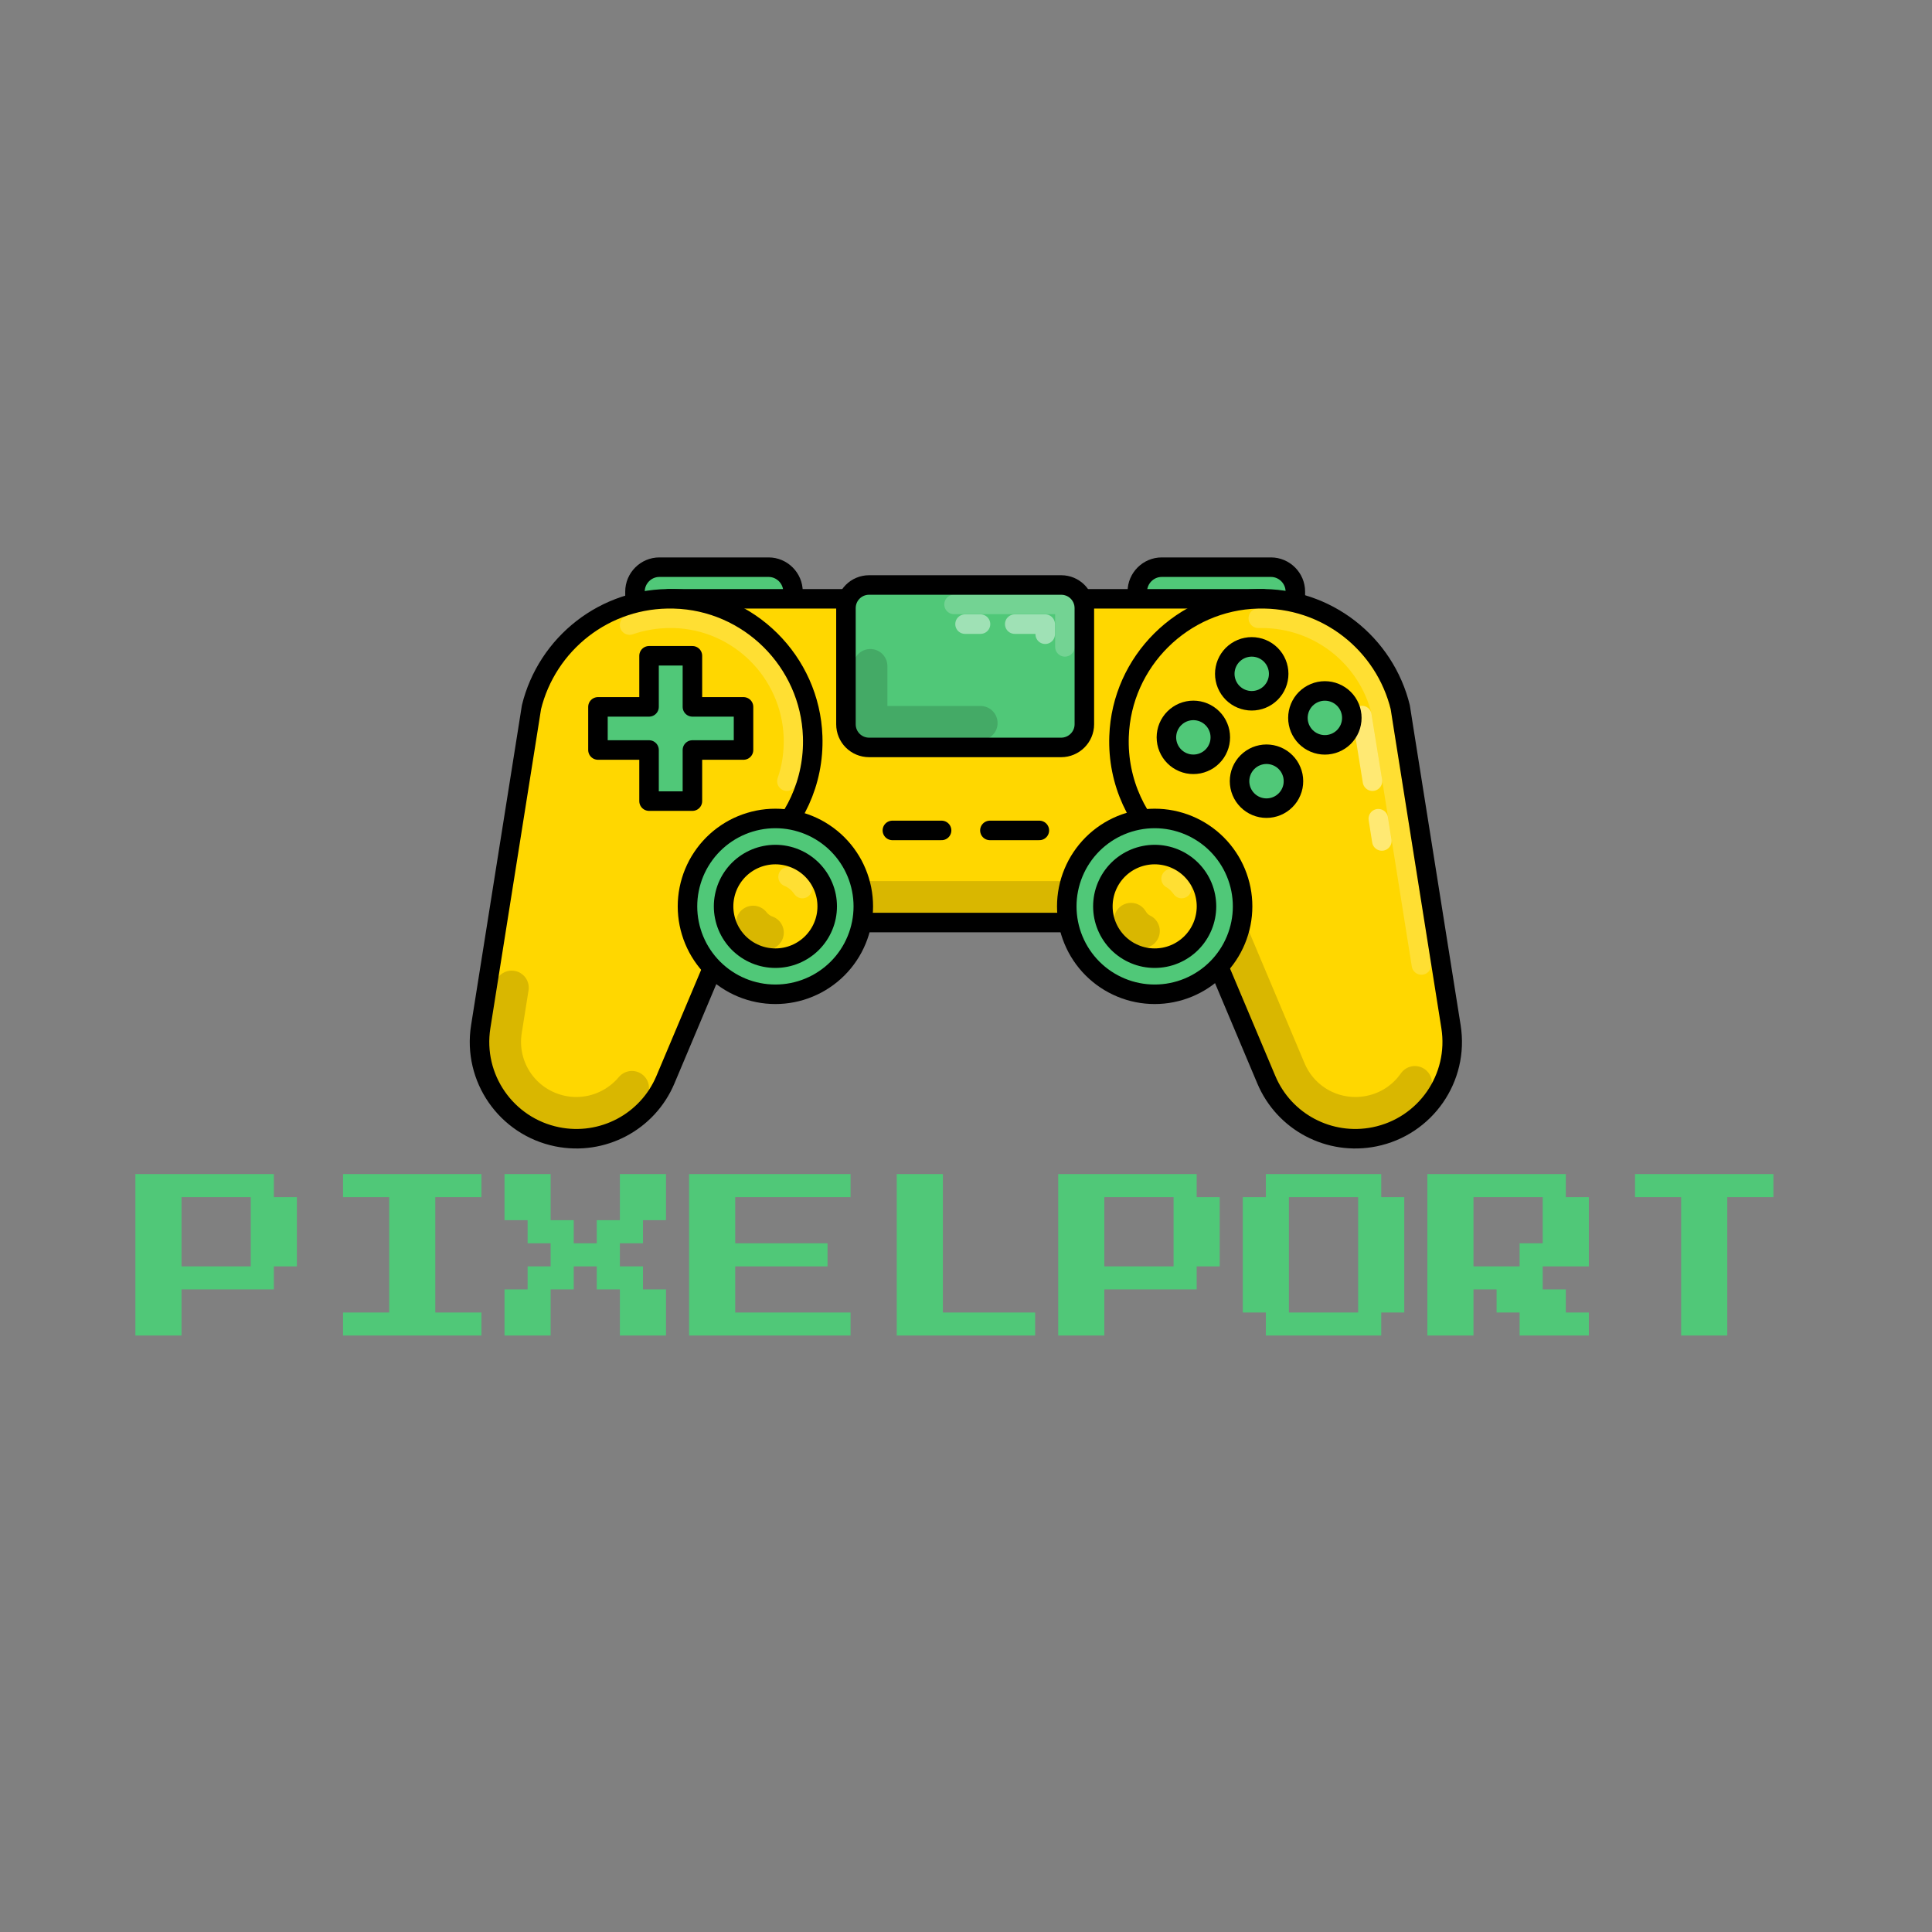 <svg version="1.0" preserveAspectRatio="xMidYMid meet" height="500" viewBox="0 0 375 375" zoomAndPan="magnify" width="500" xmlns:xlink="http://www.w3.org/1999/xlink" xmlns="http://www.w3.org/2000/svg"><rect x="0" y="0" width="375" height="375" fill="#808080" stroke="none"/><defs><filter id="826532dcf0" height="100%" width="100%" y="0%" x="0%"><feColorMatrix color-interpolation-filters="sRGB" values="0 0 0 0 1 0 0 0 0 1 0 0 0 0 1 0 0 0 1 0"></feColorMatrix></filter><g></g><clipPath id="e936cfe628"><path clip-rule="nonzero" d="M 121 108.125 L 156 108.125 L 156 119 L 121 119 Z M 121 108.125"></path></clipPath><clipPath id="06fd65529e"><path clip-rule="nonzero" d="M 218 108.125 L 254 108.125 L 254 119 L 218 119 Z M 218 108.125"></path></clipPath><mask id="b0f084d764"><g filter="url(#826532dcf0)"><rect fill-opacity="0.15" height="450" y="-37.5" fill="#000000" width="450" x="-37.5"></rect></g></mask><clipPath id="5decff0409"><path clip-rule="nonzero" d="M 0.039 1 L 113 1 L 113 7.84 L 0.039 7.84 Z M 0.039 1"></path></clipPath><clipPath id="879b9e6b8b"><rect height="8" y="0" width="114" x="0"></rect></clipPath><mask id="1725882275"><g filter="url(#826532dcf0)"><rect fill-opacity="0.2" height="450" y="-37.5" fill="#000000" width="450" x="-37.5"></rect></g></mask><clipPath id="39c5e4e313"><path clip-rule="nonzero" d="M 0.238 1 L 36 1 L 36 36.84 L 0.238 36.84 Z M 0.238 1"></path></clipPath><clipPath id="ca52b9f480"><rect height="37" y="0" width="37" x="0"></rect></clipPath><mask id="393a83b6e9"><g filter="url(#826532dcf0)"><rect fill-opacity="0.15" height="450" y="-37.5" fill="#000000" width="450" x="-37.5"></rect></g></mask><clipPath id="c77d987dcd"><path clip-rule="nonzero" d="M 0.32 0.16 L 32 0.16 L 32 31.84 L 0.32 31.84 Z M 0.32 0.16"></path></clipPath><clipPath id="18b62a6723"><rect height="32" y="0" width="33" x="0"></rect></clipPath><mask id="b1a409cc44"><g filter="url(#826532dcf0)"><rect fill-opacity="0.45" height="450" y="-37.5" fill="#000000" width="450" x="-37.5"></rect></g></mask><clipPath id="6e5a1f4b0b"><path clip-rule="nonzero" d="M 0.441 1 L 5.719 1 L 5.719 9.602 L 0.441 9.602 Z M 0.441 1"></path></clipPath><clipPath id="3038012873"><rect height="10" y="0" width="6" x="0"></rect></clipPath><mask id="2e9bf24ea0"><g filter="url(#826532dcf0)"><rect fill-opacity="0.45" height="450" y="-37.5" fill="#000000" width="450" x="-37.5"></rect></g></mask><clipPath id="6238102d98"><path clip-rule="nonzero" d="M 0.32 1 L 6.801 1 L 6.801 17.84 L 0.32 17.84 Z M 0.32 1"></path></clipPath><clipPath id="ee09b010c2"><rect height="18" y="0" width="7" x="0"></rect></clipPath><mask id="45199b17e2"><g filter="url(#826532dcf0)"><rect fill-opacity="0.2" height="450" y="-37.5" fill="#000000" width="450" x="-37.5"></rect></g></mask><clipPath id="ea4b5a12ba"><path clip-rule="nonzero" d="M 0.16 1 L 36 1 L 36 72.84 L 0.16 72.84 Z M 0.16 1"></path></clipPath><clipPath id="97ffce612f"><rect height="73" y="0" width="37" x="0"></rect></clipPath><mask id="6e5e96e845"><g filter="url(#826532dcf0)"><rect fill-opacity="0.15" height="450" y="-37.5" fill="#000000" width="450" x="-37.5"></rect></g></mask><clipPath id="7005215da6"><path clip-rule="nonzero" d="M 0.441 1 L 49.398 1 L 49.398 56.84 L 0.441 56.84 Z M 0.441 1"></path></clipPath><clipPath id="eb96d1e45b"><rect height="57" y="0" width="50" x="0"></rect></clipPath><mask id="7e58c4fbe8"><g filter="url(#826532dcf0)"><rect fill-opacity="0.45" height="450" y="-37.5" fill="#000000" width="450" x="-37.5"></rect></g></mask><clipPath id="681ceec9bb"><path clip-rule="nonzero" d="M 0.281 0.039 L 7.719 0.039 L 7.719 4.359 L 0.281 4.359 Z M 0.281 0.039"></path></clipPath><clipPath id="4e051a981b"><rect height="5" y="0" width="8" x="0"></rect></clipPath><mask id="9b814a0f8e"><g filter="url(#826532dcf0)"><rect fill-opacity="0.45" height="450" y="-37.5" fill="#000000" width="450" x="-37.5"></rect></g></mask><clipPath id="e279fbd33e"><path clip-rule="nonzero" d="M 1 0.039 L 11 0.039 L 11 6.039 L 1 6.039 Z M 1 0.039"></path></clipPath><clipPath id="7f55e91473"><rect height="7" y="0" width="12" x="0"></rect></clipPath><mask id="9722e215e6"><g filter="url(#826532dcf0)"><rect fill-opacity="0.2" height="450" y="-37.5" fill="#000000" width="450" x="-37.5"></rect></g></mask><clipPath id="d654750b84"><path clip-rule="nonzero" d="M 0.121 1 L 26 1 L 26 13.922 L 0.121 13.922 Z M 0.121 1"></path></clipPath><clipPath id="22ad839f5a"><rect height="14" y="0" width="27" x="0"></rect></clipPath><mask id="57729f22f2"><g filter="url(#826532dcf0)"><rect fill-opacity="0.15" height="450" y="-37.5" fill="#000000" width="450" x="-37.5"></rect></g></mask><clipPath id="a6813deca5"><path clip-rule="nonzero" d="M 0.359 0.762 L 29 0.762 L 29 18.762 L 0.359 18.762 Z M 0.359 0.762"></path></clipPath><clipPath id="0bae114f27"><rect height="19" y="0" width="30" x="0"></rect></clipPath><mask id="36c9176fbf"><g filter="url(#826532dcf0)"><rect fill-opacity="0.2" height="450" y="-37.5" fill="#000000" width="450" x="-37.5"></rect></g></mask><clipPath id="382267806d"><path clip-rule="nonzero" d="M 1 0.238 L 8 0.238 L 8 6.719 L 1 6.719 Z M 1 0.238"></path></clipPath><clipPath id="5376d3d752"><rect height="7" y="0" width="9" x="0"></rect></clipPath><mask id="b03c635dd4"><g filter="url(#826532dcf0)"><rect fill-opacity="0.15" height="450" y="-37.5" fill="#000000" width="450" x="-37.5"></rect></g></mask><clipPath id="508f47f9b1"><path clip-rule="nonzero" d="M 0.559 0.441 L 10.398 0.441 L 10.398 9.801 L 0.559 9.801 Z M 0.559 0.441"></path></clipPath><clipPath id="85b4221194"><rect height="10" y="0" width="11" x="0"></rect></clipPath><mask id="7f607a0198"><g filter="url(#826532dcf0)"><rect fill-opacity="0.2" height="450" y="-37.5" fill="#000000" width="450" x="-37.5"></rect></g></mask><clipPath id="4261d5a155"><path clip-rule="nonzero" d="M 0.359 0.238 L 6.602 0.238 L 6.602 6.719 L 0.359 6.719 Z M 0.359 0.238"></path></clipPath><clipPath id="0331ab3589"><rect height="7" y="0" width="7" x="0"></rect></clipPath><mask id="eda0c6432b"><g filter="url(#826532dcf0)"><rect fill-opacity="0.15" height="450" y="-37.5" fill="#000000" width="450" x="-37.5"></rect></g></mask><clipPath id="33e10ee7af"><path clip-rule="nonzero" d="M 1 1 L 10.602 1 L 10.602 10.32 L 1 10.32 Z M 1 1"></path></clipPath><clipPath id="5f9d786c97"><rect height="11" y="0" width="11" x="0"></rect></clipPath></defs><path fill-rule="nonzero" fill-opacity="1" d="M 153.949 117.098 L 123.266 117.098 L 123.266 114.824 C 123.266 112.227 125.406 110.09 128 110.09 L 149.215 110.09 C 151.809 110.09 153.949 112.227 153.949 114.824 Z M 153.949 117.098" fill="#50c878"></path><g clip-path="url(#e936cfe628)"><path stroke-miterlimit="10" stroke-opacity="1" stroke-width="8.324" stroke="#000000" d="M 137.904 19.598 L 70.501 19.598 L 70.501 14.604 C 70.501 8.898 75.203 4.204 80.901 4.204 L 127.504 4.204 C 133.201 4.204 137.904 8.898 137.904 14.604 Z M 137.904 19.598" stroke-linejoin="round" fill="none" transform="matrix(0.455, 0, 0, 0.455, 91.172, 108.176)" stroke-linecap="round"></path></g><path fill-rule="nonzero" fill-opacity="1" d="M 251.504 117.098 L 220.82 117.098 L 220.82 114.824 C 220.82 112.227 222.961 110.09 225.555 110.09 L 246.77 110.09 C 249.363 110.09 251.504 112.227 251.504 114.824 Z M 251.504 117.098" fill="#50c878"></path><g clip-path="url(#06fd65529e)"><path stroke-miterlimit="10" stroke-opacity="1" stroke-width="8.324" stroke="#000000" d="M 352.203 19.598 L 284.8 19.598 L 284.8 14.604 C 284.8 8.898 289.502 4.204 295.2 4.204 L 341.803 4.204 C 347.501 4.204 352.203 8.898 352.203 14.604 Z M 352.203 19.598" stroke-linejoin="round" fill="none" transform="matrix(0.455, 0, 0, 0.455, 91.172, 108.176)" stroke-linecap="round"></path></g><path fill-rule="nonzero" fill-opacity="1" d="M 187.496 116.234 L 129.91 116.234 L 129.91 179.102 L 245.129 179.102 L 245.129 116.234 Z M 187.496 116.234" fill="#ffd700"></path><g mask="url(#b0f084d764)"><g transform="matrix(1, 0, 0, 1, 131, 170)"><g clip-path="url(#879b9e6b8b)"><g clip-path="url(#5decff0409)"><path stroke-miterlimit="10" stroke-opacity="1" stroke-width="14.566" stroke="#000000" d="M 327.799 145.403 L 95.497 145.403" stroke-linejoin="round" fill="none" transform="matrix(0.455, 0, 0, 0.455, -39.828, -61.824)" stroke-linecap="round"></path></g></g></g></g><path stroke-miterlimit="10" stroke-opacity="1" stroke-width="8.324" stroke="#000000" d="M 211.596 17.702 L 85.097 17.702 L 85.097 155.803 L 338.199 155.803 L 338.199 17.702 Z M 211.596 17.702" stroke-linejoin="round" fill="none" transform="matrix(0.455, 0, 0, 0.455, 91.172, 108.176)" stroke-linecap="round"></path><path fill-rule="nonzero" fill-opacity="1" d="M 157.773 142.957 C 157.27 128.387 145.391 116.598 130.82 116.234 C 117.438 115.871 106.148 124.973 103.145 137.355 C 103.145 137.355 103.145 137.355 103.145 137.402 L 102.461 141.727 L 93.312 199.312 C 91.719 209.281 98.273 218.703 108.152 220.707 C 116.938 222.484 125.723 217.84 129.184 209.602 L 147.895 165.215 C 154.176 159.891 158.09 151.879 157.773 142.957 Z M 157.773 142.957" fill="#ffd700"></path><g mask="url(#1725882275)"><g transform="matrix(1, 0, 0, 1, 120, 117)"><g clip-path="url(#ca52b9f480)"><g clip-path="url(#39c5e4e313)"><path stroke-miterlimit="10" stroke-opacity="1" stroke-width="8.324" stroke="#ffffff" d="M 68.201 28.9 C 73.701 27.003 79.502 25.999 85.603 25.999 C 86.101 25.999 86.598 25.999 87.002 25.999 C 114.701 26.703 137.097 48.996 138.101 76.704 C 138.298 83.2 137.397 89.601 135.304 95.496" stroke-linejoin="round" fill="none" transform="matrix(0.455, 0, 0, 0.455, -28.828, -8.824)" stroke-linecap="round"></path></g></g></g></g><g mask="url(#393a83b6e9)"><g transform="matrix(1, 0, 0, 1, 94, 188)"><g clip-path="url(#18b62a6723)"><g clip-path="url(#c77d987dcd)"><path stroke-miterlimit="10" stroke-opacity="1" stroke-width="14.566" stroke="#000000" d="M 69.196 226.398 C 63.404 233.297 54.798 237.501 45.496 237.501 C 43.402 237.501 41.403 237.304 39.403 236.901 C 23.1 233.597 12.399 218.203 14.999 201.796 L 17.9 183.596" stroke-linejoin="round" fill="none" transform="matrix(0.455, 0, 0, 0.455, -2.828, -79.824)" stroke-linecap="round"></path></g></g></g></g><path stroke-miterlimit="10" stroke-opacity="1" stroke-width="8.324" stroke="#000000" d="M 146.304 76.404 C 145.197 44.397 119.103 18.5 87.096 17.702 C 57.698 16.904 32.899 36.897 26.3 64.099 C 26.3 64.099 26.3 64.099 26.3 64.202 L 24.799 73.701 L 4.702 200.2 C 1.201 222.099 15.6 242.796 37.301 247.198 C 56.6 251.102 75.898 240.899 83.501 222.802 L 124.603 125.298 C 138.401 113.602 146.999 96.002 146.304 76.404 Z M 146.304 76.404" stroke-linejoin="round" fill="none" transform="matrix(0.455, 0, 0, 0.455, 91.172, 108.176)" stroke-linecap="round"></path><path fill-rule="nonzero" fill-opacity="1" d="M 217.27 142.957 C 217.77 128.387 229.652 116.598 244.219 116.234 C 257.602 115.871 268.891 124.973 271.898 137.355 C 271.898 137.355 271.898 137.355 271.898 137.402 L 272.578 141.727 L 281.73 199.312 C 283.324 209.281 276.77 218.703 266.891 220.707 C 258.102 222.484 249.316 217.84 245.859 209.602 L 227.148 165.215 C 220.867 159.891 216.949 151.879 217.27 142.957 Z M 217.27 142.957" fill="#ffd700"></path><g mask="url(#b1a409cc44)"><g transform="matrix(1, 0, 0, 1, 265, 156)"><g clip-path="url(#3038012873)"><g clip-path="url(#6e5a1f4b0b)"><path stroke-miterlimit="10" stroke-opacity="1" stroke-width="8.324" stroke="#ffffff" d="M 387.599 111.5 L 389.101 120.999" stroke-linejoin="round" fill="none" transform="matrix(0.455, 0, 0, 0.455, -173.828, -47.824)" stroke-linecap="round"></path></g></g></g></g><g mask="url(#2e9bf24ea0)"><g transform="matrix(1, 0, 0, 1, 262, 136)"><g clip-path="url(#ee09b010c2)"><g clip-path="url(#6238102d98)"><path stroke-miterlimit="10" stroke-opacity="1" stroke-width="8.324" stroke="#ffffff" d="M 380.597 67.497 L 385.102 95.496" stroke-linejoin="round" fill="none" transform="matrix(0.455, 0, 0, 0.455, -170.828, -27.824)" stroke-linecap="round"></path></g></g></g></g><g mask="url(#45199b17e2)"><g transform="matrix(1, 0, 0, 1, 242, 117)"><g clip-path="url(#97ffce612f)"><g clip-path="url(#ea4b5a12ba)"><path stroke-miterlimit="10" stroke-opacity="1" stroke-width="8.324" stroke="#ffffff" d="M 336.397 25.999 C 336.903 25.999 337.401 25.999 337.804 25.999 C 362.002 25.999 382.897 42.303 388.8 65.798 L 405.997 173.9" stroke-linejoin="round" fill="none" transform="matrix(0.455, 0, 0, 0.455, -150.828, -8.824)" stroke-linecap="round"></path></g></g></g></g><g mask="url(#6e5e96e845)"><g transform="matrix(1, 0, 0, 1, 229, 163)"><g clip-path="url(#eb96d1e45b)"><g clip-path="url(#7005215da6)"><path stroke-miterlimit="10" stroke-opacity="1" stroke-width="14.566" stroke="#000000" d="M 403.199 224.304 C 398.797 230.602 392.104 235.296 383.901 236.901 C 381.901 237.304 379.799 237.501 377.8 237.501 C 365.4 237.501 354.202 230.096 349.397 218.598 L 312.096 130.103" stroke-linejoin="round" fill="none" transform="matrix(0.455, 0, 0, 0.455, -137.828, -54.824)" stroke-linecap="round"></path></g></g></g></g><path stroke-miterlimit="10" stroke-opacity="1" stroke-width="8.324" stroke="#000000" d="M 277 76.404 C 278.098 44.397 304.201 18.5 336.2 17.702 C 365.598 16.904 390.397 36.897 397.004 64.099 C 397.004 64.099 397.004 64.099 397.004 64.202 L 398.497 73.701 L 418.602 200.2 C 422.103 222.099 407.704 242.796 386.003 247.198 C 366.696 251.102 347.398 240.899 339.804 222.802 L 298.701 125.298 C 284.903 113.602 276.296 96.002 277 76.404 Z M 277 76.404" stroke-linejoin="round" fill="none" transform="matrix(0.455, 0, 0, 0.455, 91.172, 108.176)" stroke-linecap="round"></path><path fill-rule="nonzero" fill-opacity="1" d="M 206.027 145.094 L 168.742 145.094 C 166.238 145.094 164.234 143.094 164.234 140.59 L 164.234 118.055 C 164.234 115.551 166.238 113.547 168.742 113.547 L 206.027 113.547 C 208.527 113.547 210.531 115.551 210.531 118.055 L 210.531 140.59 C 210.531 143.094 208.484 145.094 206.027 145.094 Z M 206.027 145.094" fill="#50c878"></path><g mask="url(#7e58c4fbe8)"><g transform="matrix(1, 0, 0, 1, 185, 119)"><g clip-path="url(#4e051a981b)"><g clip-path="url(#681ceec9bb)"><path stroke-miterlimit="10" stroke-opacity="1" stroke-width="8.324" stroke="#ffffff" d="M 211.296 28.497 L 217.903 28.497" stroke-linejoin="round" fill="none" transform="matrix(0.455, 0, 0, 0.455, -93.828, -10.824)" stroke-linecap="round"></path></g></g></g></g><g mask="url(#9b814a0f8e)"><g transform="matrix(1, 0, 0, 1, 194, 119)"><g clip-path="url(#7f55e91473)"><g clip-path="url(#e279fbd33e)"><path stroke-miterlimit="10" stroke-opacity="1" stroke-width="8.324" stroke="#ffffff" d="M 232.499 28.497 L 245.499 28.497 L 245.499 32.804" stroke-linejoin="round" fill="none" transform="matrix(0.455, 0, 0, 0.455, -102.828, -10.824)" stroke-linecap="round"></path></g></g></g></g><g mask="url(#9722e215e6)"><g transform="matrix(1, 0, 0, 1, 183, 114)"><g clip-path="url(#22ad839f5a)"><g clip-path="url(#d654750b84)"><path stroke-miterlimit="10" stroke-opacity="1" stroke-width="8.324" stroke="#ffffff" d="M 206.602 20.096 L 252.304 20.096 C 253.197 20.096 253.9 20.799 253.9 21.7 L 253.9 38.201" stroke-linejoin="round" fill="none" transform="matrix(0.455, 0, 0, 0.455, -91.828, -5.824)" stroke-linecap="round"></path></g></g></g></g><g mask="url(#57729f22f2)"><g transform="matrix(1, 0, 0, 1, 165, 125)"><g clip-path="url(#0bae114f27)"><g clip-path="url(#a6813deca5)"><path stroke-miterlimit="10" stroke-opacity="1" stroke-width="14.566" stroke="#000000" d="M 217.903 70.697 L 170.897 70.697 L 170.897 46.396" stroke-linejoin="round" fill="none" transform="matrix(0.455, 0, 0, 0.455, -73.828, -16.824)" stroke-linecap="round"></path></g></g></g></g><path stroke-miterlimit="10" stroke-opacity="1" stroke-width="8.324" stroke="#000000" d="M 252.304 81.097 L 170.399 81.097 C 164.899 81.097 160.497 76.704 160.497 71.204 L 160.497 21.7 C 160.497 16.2 164.899 11.798 170.399 11.798 L 252.304 11.798 C 257.796 11.798 262.198 16.2 262.198 21.7 L 262.198 71.204 C 262.198 76.704 257.701 81.097 252.304 81.097 Z M 252.304 81.097" stroke-linejoin="round" fill="none" transform="matrix(0.455, 0, 0, 0.455, 91.172, 108.176)" stroke-linecap="round"></path><path stroke-miterlimit="10" stroke-opacity="1" stroke-width="8.324" stroke="#000000" d="M 167.902 148.904 C 167.902 150.131 167.842 151.349 167.722 152.576 C 167.602 153.795 167.422 155.013 167.182 156.215 C 166.941 157.424 166.641 158.609 166.289 159.784 C 165.929 160.96 165.517 162.118 165.045 163.251 C 164.573 164.384 164.05 165.491 163.475 166.58 C 162.891 167.662 162.265 168.717 161.578 169.738 C 160.9 170.759 160.171 171.737 159.39 172.69 C 158.609 173.642 157.786 174.552 156.919 175.419 C 156.052 176.285 155.143 177.109 154.19 177.89 C 153.238 178.671 152.251 179.4 151.23 180.078 C 150.209 180.765 149.162 181.391 148.081 181.974 C 146.991 182.549 145.884 183.073 144.751 183.545 C 143.618 184.017 142.46 184.429 141.284 184.789 C 140.109 185.141 138.925 185.441 137.715 185.681 C 136.513 185.922 135.295 186.102 134.077 186.222 C 132.849 186.342 131.631 186.402 130.404 186.402 C 129.168 186.402 127.95 186.342 126.723 186.222 C 125.504 186.102 124.286 185.922 123.084 185.681 C 121.883 185.441 120.69 185.141 119.515 184.789 C 118.339 184.429 117.181 184.017 116.048 183.545 C 114.915 183.073 113.808 182.549 112.719 181.974 C 111.637 181.391 110.591 180.765 109.569 180.078 C 108.548 179.4 107.562 178.671 106.609 177.89 C 105.657 177.109 104.756 176.285 103.88 175.419 C 103.014 174.552 102.19 173.642 101.409 172.69 C 100.637 171.737 99.899 170.759 99.221 169.738 C 98.534 168.717 97.908 167.662 97.325 166.58 C 96.75 165.491 96.226 164.384 95.754 163.251 C 95.282 162.118 94.87 160.96 94.519 159.784 C 94.158 158.609 93.858 157.424 93.618 156.215 C 93.377 155.013 93.197 153.795 93.077 152.576 C 92.957 151.349 92.897 150.131 92.897 148.904 C 92.897 147.668 92.957 146.45 93.077 145.222 C 93.197 144.004 93.377 142.785 93.618 141.584 C 93.858 140.383 94.158 139.19 94.519 138.015 C 94.87 136.839 95.282 135.68 95.754 134.548 C 96.226 133.415 96.75 132.308 97.325 131.218 C 97.908 130.137 98.534 129.09 99.221 128.069 C 99.899 127.048 100.637 126.061 101.409 125.109 C 102.19 124.165 103.014 123.255 103.88 122.38 C 104.756 121.513 105.657 120.69 106.609 119.909 C 107.562 119.137 108.548 118.399 109.569 117.721 C 110.591 117.034 111.637 116.408 112.719 115.824 C 113.808 115.249 114.915 114.726 116.048 114.254 C 117.181 113.782 118.339 113.37 119.515 113.018 C 120.69 112.658 121.883 112.358 123.084 112.117 C 124.286 111.877 125.504 111.697 126.723 111.577 C 127.95 111.457 129.168 111.397 130.404 111.397 C 131.631 111.397 132.849 111.457 134.077 111.577 C 135.295 111.697 136.513 111.877 137.715 112.117 C 138.925 112.358 140.109 112.658 141.284 113.018 C 142.46 113.37 143.618 113.782 144.751 114.254 C 145.884 114.726 146.991 115.249 148.081 115.824 C 149.162 116.408 150.209 117.034 151.23 117.721 C 152.251 118.399 153.238 119.137 154.19 119.909 C 155.143 120.69 156.052 121.513 156.919 122.38 C 157.786 123.255 158.609 124.165 159.39 125.109 C 160.171 126.061 160.9 127.048 161.578 128.069 C 162.265 129.09 162.891 130.137 163.475 131.218 C 164.05 132.308 164.573 133.415 165.045 134.548 C 165.517 135.68 165.929 136.839 166.289 138.015 C 166.641 139.19 166.941 140.383 167.182 141.584 C 167.422 142.785 167.602 144.004 167.722 145.222 C 167.842 146.45 167.902 147.668 167.902 148.904 Z M 167.902 148.904" stroke-linejoin="round" fill-rule="nonzero" fill="#50c878" fill-opacity="1" transform="matrix(0.455, 0, 0, 0.455, 91.172, 108.176)" stroke-linecap="round"></path><path fill-rule="nonzero" fill-opacity="1" d="M 160.594 175.961 C 160.594 176.621 160.531 177.273 160.402 177.922 C 160.273 178.57 160.082 179.199 159.828 179.809 C 159.574 180.418 159.266 181 158.898 181.547 C 158.531 182.098 158.113 182.605 157.648 183.074 C 157.18 183.539 156.672 183.957 156.121 184.324 C 155.574 184.691 154.992 185 154.383 185.254 C 153.773 185.508 153.145 185.699 152.496 185.828 C 151.848 185.957 151.195 186.02 150.535 186.02 C 149.871 186.02 149.219 185.957 148.57 185.828 C 147.922 185.699 147.293 185.508 146.684 185.254 C 146.074 185 145.492 184.691 144.945 184.324 C 144.395 183.957 143.887 183.539 143.418 183.074 C 142.953 182.605 142.535 182.098 142.168 181.547 C 141.801 181 141.492 180.418 141.238 179.809 C 140.984 179.199 140.797 178.57 140.668 177.922 C 140.539 177.273 140.473 176.621 140.473 175.961 C 140.473 175.297 140.539 174.645 140.668 173.996 C 140.797 173.348 140.984 172.719 141.238 172.109 C 141.492 171.5 141.801 170.918 142.168 170.371 C 142.535 169.82 142.953 169.312 143.418 168.844 C 143.887 168.379 144.395 167.961 144.945 167.594 C 145.492 167.227 146.074 166.918 146.684 166.664 C 147.293 166.41 147.922 166.223 148.57 166.094 C 149.219 165.965 149.871 165.898 150.535 165.898 C 151.195 165.898 151.848 165.965 152.496 166.094 C 153.145 166.223 153.773 166.41 154.383 166.664 C 154.992 166.918 155.574 167.227 156.121 167.594 C 156.672 167.961 157.18 168.379 157.648 168.844 C 158.113 169.312 158.531 169.82 158.898 170.371 C 159.266 170.918 159.574 171.5 159.828 172.109 C 160.082 172.719 160.273 173.348 160.402 173.996 C 160.531 174.645 160.594 175.297 160.594 175.961 Z M 160.594 175.961" fill="#ffd700"></path><g mask="url(#36c9176fbf)"><g transform="matrix(1, 0, 0, 1, 150, 168)"><g clip-path="url(#5376d3d752)"><g clip-path="url(#382267806d)"><path stroke-miterlimit="10" stroke-opacity="1" stroke-width="8.324" stroke="#ffffff" d="M 135.801 136.298 C 138.298 137.302 140.401 139.104 141.902 141.301" stroke-linejoin="round" fill="none" transform="matrix(0.455, 0, 0, 0.455, -58.828, -59.824)" stroke-linecap="round"></path></g></g></g></g><g mask="url(#b03c635dd4)"><g transform="matrix(1, 0, 0, 1, 142, 175)"><g clip-path="url(#85b4221194)"><g clip-path="url(#508f47f9b1)"><path stroke-miterlimit="10" stroke-opacity="1" stroke-width="14.566" stroke="#000000" d="M 126.697 160.102 C 124.397 159.304 122.398 157.802 120.896 155.897" stroke-linejoin="round" fill="none" transform="matrix(0.455, 0, 0, 0.455, -50.828, -66.824)" stroke-linecap="round"></path></g></g></g></g><path stroke-miterlimit="10" stroke-opacity="1" stroke-width="8.324" stroke="#000000" d="M 152.5 148.904 C 152.5 150.354 152.362 151.787 152.079 153.211 C 151.796 154.636 151.376 156.017 150.818 157.356 C 150.26 158.694 149.582 159.973 148.776 161.174 C 147.969 162.384 147.051 163.5 146.03 164.529 C 145 165.551 143.884 166.469 142.675 167.275 C 141.473 168.082 140.195 168.76 138.856 169.318 C 137.517 169.875 136.136 170.296 134.711 170.579 C 133.287 170.862 131.854 170.999 130.404 170.999 C 128.945 170.999 127.512 170.862 126.088 170.579 C 124.663 170.296 123.282 169.875 121.943 169.318 C 120.604 168.76 119.326 168.082 118.125 167.275 C 116.915 166.469 115.799 165.551 114.769 164.529 C 113.748 163.5 112.83 162.384 112.024 161.174 C 111.217 159.973 110.539 158.694 109.981 157.356 C 109.424 156.017 109.012 154.636 108.729 153.211 C 108.445 151.787 108.299 150.354 108.299 148.904 C 108.299 147.445 108.445 146.012 108.729 144.587 C 109.012 143.163 109.424 141.782 109.981 140.443 C 110.539 139.104 111.217 137.826 112.024 136.624 C 112.83 135.414 113.748 134.299 114.769 133.269 C 115.799 132.248 116.915 131.33 118.125 130.523 C 119.326 129.717 120.604 129.039 121.943 128.481 C 123.282 127.923 124.663 127.511 126.088 127.228 C 127.512 126.945 128.945 126.799 130.404 126.799 C 131.854 126.799 133.287 126.945 134.711 127.228 C 136.136 127.511 137.517 127.923 138.856 128.481 C 140.195 129.039 141.473 129.717 142.675 130.523 C 143.884 131.33 145 132.248 146.03 133.269 C 147.051 134.299 147.969 135.414 148.776 136.624 C 149.582 137.826 150.26 139.104 150.818 140.443 C 151.376 141.782 151.796 143.163 152.079 144.587 C 152.362 146.012 152.5 147.445 152.5 148.904 Z M 152.5 148.904" stroke-linejoin="round" fill="none" transform="matrix(0.455, 0, 0, 0.455, 91.172, 108.176)" stroke-linecap="round"></path><path stroke-miterlimit="10" stroke-opacity="1" stroke-width="8.324" stroke="#000000" d="M 329.704 148.904 C 329.704 150.131 329.644 151.349 329.524 152.576 C 329.395 153.795 329.223 155.013 328.983 156.215 C 328.743 157.424 328.442 158.609 328.082 159.784 C 327.73 160.96 327.318 162.118 326.846 163.251 C 326.374 164.384 325.851 165.491 325.276 166.58 C 324.693 167.662 324.066 168.717 323.38 169.738 C 322.702 170.759 321.964 171.737 321.192 172.69 C 320.411 173.642 319.587 174.552 318.72 175.419 C 317.845 176.285 316.935 177.109 315.992 177.89 C 315.039 178.671 314.052 179.4 313.031 180.078 C 312.01 180.765 310.963 181.391 309.873 181.974 C 308.792 182.549 307.685 183.073 306.553 183.545 C 305.42 184.017 304.261 184.429 303.086 184.789 C 301.91 185.141 300.718 185.441 299.516 185.681 C 298.315 185.922 297.096 186.102 295.878 186.222 C 294.651 186.342 293.432 186.402 292.197 186.402 C 290.97 186.402 289.743 186.342 288.524 186.222 C 287.306 186.102 286.087 185.922 284.886 185.681 C 283.676 185.441 282.492 185.141 281.316 184.789 C 280.141 184.429 278.982 184.017 277.849 183.545 C 276.717 183.073 275.61 182.549 274.52 181.974 C 273.439 181.391 272.383 180.765 271.362 180.078 C 270.341 179.4 269.363 178.671 268.41 177.89 C 267.458 177.109 266.548 176.285 265.682 175.419 C 264.815 174.552 263.991 173.642 263.21 172.69 C 262.43 171.737 261.7 170.759 261.022 169.738 C 260.336 168.717 259.709 167.662 259.126 166.58 C 258.551 165.491 258.028 164.384 257.556 163.251 C 257.084 162.118 256.672 160.96 256.311 159.784 C 255.96 158.609 255.659 157.424 255.419 156.215 C 255.179 155.013 254.999 153.795 254.878 152.576 C 254.758 151.349 254.698 150.131 254.698 148.904 C 254.698 147.668 254.758 146.45 254.878 145.222 C 254.999 144.004 255.179 142.785 255.419 141.584 C 255.659 140.383 255.96 139.19 256.311 138.015 C 256.672 136.839 257.084 135.68 257.556 134.548 C 258.028 133.415 258.551 132.308 259.126 131.218 C 259.709 130.137 260.336 129.09 261.022 128.069 C 261.7 127.048 262.43 126.061 263.21 125.109 C 263.991 124.165 264.815 123.255 265.682 122.38 C 266.548 121.513 267.458 120.69 268.41 119.909 C 269.363 119.137 270.341 118.399 271.362 117.721 C 272.383 117.034 273.439 116.408 274.52 115.824 C 275.61 115.249 276.717 114.726 277.849 114.254 C 278.982 113.782 280.141 113.37 281.316 113.018 C 282.492 112.658 283.676 112.358 284.886 112.117 C 286.087 111.877 287.306 111.697 288.524 111.577 C 289.743 111.457 290.97 111.397 292.197 111.397 C 293.432 111.397 294.651 111.457 295.878 111.577 C 297.096 111.697 298.315 111.877 299.516 112.117 C 300.718 112.358 301.91 112.658 303.086 113.018 C 304.261 113.37 305.42 113.782 306.553 114.254 C 307.685 114.726 308.792 115.249 309.873 115.824 C 310.963 116.408 312.01 117.034 313.031 117.721 C 314.052 118.399 315.039 119.137 315.992 119.909 C 316.935 120.69 317.845 121.513 318.72 122.38 C 319.587 123.255 320.411 124.165 321.192 125.109 C 321.964 126.061 322.702 127.048 323.38 128.069 C 324.066 129.09 324.693 130.137 325.276 131.218 C 325.851 132.308 326.374 133.415 326.846 134.548 C 327.318 135.68 327.73 136.839 328.082 138.015 C 328.442 139.19 328.743 140.383 328.983 141.584 C 329.223 142.785 329.395 144.004 329.524 145.222 C 329.644 146.45 329.704 147.668 329.704 148.904 Z M 329.704 148.904" stroke-linejoin="round" fill-rule="nonzero" fill="#50c878" fill-opacity="1" transform="matrix(0.455, 0, 0, 0.455, 91.172, 108.176)" stroke-linecap="round"></path><path fill-rule="nonzero" fill-opacity="1" d="M 234.25 175.961 C 234.25 176.621 234.184 177.273 234.055 177.922 C 233.926 178.57 233.738 179.199 233.484 179.809 C 233.23 180.418 232.922 181 232.555 181.547 C 232.188 182.098 231.77 182.605 231.305 183.074 C 230.836 183.539 230.328 183.957 229.777 184.324 C 229.23 184.691 228.648 185 228.039 185.254 C 227.43 185.508 226.801 185.699 226.152 185.828 C 225.504 185.957 224.848 186.02 224.188 186.02 C 223.527 186.02 222.875 185.957 222.227 185.828 C 221.578 185.699 220.949 185.508 220.34 185.254 C 219.73 185 219.148 184.691 218.602 184.324 C 218.051 183.957 217.543 183.539 217.074 183.074 C 216.609 182.605 216.191 182.098 215.824 181.547 C 215.457 181 215.148 180.418 214.895 179.809 C 214.641 179.199 214.449 178.57 214.32 177.922 C 214.191 177.273 214.129 176.621 214.129 175.961 C 214.129 175.297 214.191 174.645 214.32 173.996 C 214.449 173.348 214.641 172.719 214.895 172.109 C 215.148 171.5 215.457 170.918 215.824 170.371 C 216.191 169.82 216.609 169.312 217.074 168.844 C 217.543 168.379 218.051 167.961 218.602 167.594 C 219.148 167.227 219.73 166.918 220.34 166.664 C 220.949 166.41 221.578 166.223 222.227 166.094 C 222.875 165.965 223.527 165.898 224.188 165.898 C 224.848 165.898 225.504 165.965 226.152 166.094 C 226.801 166.223 227.43 166.41 228.039 166.664 C 228.648 166.918 229.23 167.227 229.777 167.594 C 230.328 167.961 230.836 168.379 231.305 168.844 C 231.77 169.312 232.188 169.82 232.555 170.371 C 232.922 170.918 233.23 171.5 233.484 172.109 C 233.738 172.719 233.926 173.348 234.055 173.996 C 234.184 174.645 234.25 175.297 234.25 175.961 Z M 234.25 175.961" fill="#ffd700"></path><g mask="url(#7f607a0198)"><g transform="matrix(1, 0, 0, 1, 225, 168)"><g clip-path="url(#0331ab3589)"><g clip-path="url(#4261d5a155)"><path stroke-miterlimit="10" stroke-opacity="1" stroke-width="8.324" stroke="#ffffff" d="M 299.199 137.096 C 301.001 138.1 302.502 139.602 303.704 141.301" stroke-linejoin="round" fill="none" transform="matrix(0.455, 0, 0, 0.455, -133.828, -59.824)" stroke-linecap="round"></path></g></g></g></g><g mask="url(#eda0c6432b)"><g transform="matrix(1, 0, 0, 1, 215, 174)"><g clip-path="url(#5f9d786c97)"><g clip-path="url(#33e10ee7af)"><path stroke-miterlimit="10" stroke-opacity="1" stroke-width="14.566" stroke="#000000" d="M 287.1 159.398 C 284.997 158.403 283.298 156.704 282.097 154.696" stroke-linejoin="round" fill="none" transform="matrix(0.455, 0, 0, 0.455, -123.828, -65.824)" stroke-linecap="round"></path></g></g></g></g><path stroke-miterlimit="10" stroke-opacity="1" stroke-width="8.324" stroke="#000000" d="M 314.301 148.904 C 314.301 150.354 314.155 151.787 313.872 153.211 C 313.589 154.636 313.177 156.017 312.619 157.356 C 312.061 158.694 311.384 159.973 310.577 161.174 C 309.77 162.384 308.852 163.5 307.831 164.529 C 306.801 165.551 305.686 166.469 304.476 167.275 C 303.275 168.082 301.996 168.76 300.657 169.318 C 299.319 169.875 297.937 170.296 296.513 170.579 C 295.088 170.862 293.647 170.999 292.197 170.999 C 290.747 170.999 289.314 170.862 287.889 170.579 C 286.465 170.296 285.083 169.875 283.745 169.318 C 282.406 168.76 281.127 168.082 279.926 167.275 C 278.716 166.469 277.601 165.551 276.571 164.529 C 275.55 163.5 274.632 162.384 273.825 161.174 C 273.018 159.973 272.341 158.694 271.783 157.356 C 271.225 156.017 270.805 154.636 270.521 153.211 C 270.238 151.787 270.101 150.354 270.101 148.904 C 270.101 147.445 270.238 146.012 270.521 144.587 C 270.805 143.163 271.225 141.782 271.783 140.443 C 272.341 139.104 273.018 137.826 273.825 136.624 C 274.632 135.414 275.55 134.299 276.571 133.269 C 277.601 132.248 278.716 131.33 279.926 130.523 C 281.127 129.717 282.406 129.039 283.745 128.481 C 285.083 127.923 286.465 127.511 287.889 127.228 C 289.314 126.945 290.747 126.799 292.197 126.799 C 293.647 126.799 295.088 126.945 296.513 127.228 C 297.937 127.511 299.319 127.923 300.657 128.481 C 301.996 129.039 303.275 129.717 304.476 130.523 C 305.686 131.33 306.801 132.248 307.831 133.269 C 308.852 134.299 309.77 135.414 310.577 136.624 C 311.384 137.826 312.061 139.104 312.619 140.443 C 313.177 141.782 313.589 143.163 313.872 144.587 C 314.155 146.012 314.301 147.445 314.301 148.904 Z M 314.301 148.904" stroke-linejoin="round" fill="none" transform="matrix(0.455, 0, 0, 0.455, 91.172, 108.176)" stroke-linecap="round"></path><path stroke-miterlimit="10" stroke-opacity="1" stroke-width="8.324" stroke="#000000" d="M 116.803 63.798 L 94.999 63.798 L 94.999 42.003 L 76.499 42.003 L 76.499 63.798 L 54.703 63.798 L 54.703 82.196 L 76.499 82.196 L 76.499 104 L 94.999 104 L 94.999 82.196 L 116.803 82.196 Z M 116.803 63.798" stroke-linejoin="round" fill-rule="nonzero" fill="#50c878" fill-opacity="1" transform="matrix(0.455, 0, 0, 0.455, 91.172, 108.176)" stroke-linecap="round"></path><path stroke-miterlimit="10" stroke-opacity="1" stroke-width="8.324" stroke="#000000" d="M 320.196 76.798 C 320.196 77.553 320.128 78.3 319.982 79.047 C 319.836 79.785 319.613 80.505 319.321 81.2 C 319.038 81.895 318.677 82.565 318.265 83.191 C 317.845 83.818 317.364 84.401 316.832 84.933 C 316.3 85.465 315.717 85.946 315.091 86.366 C 314.464 86.778 313.795 87.138 313.1 87.422 C 312.405 87.713 311.684 87.928 310.946 88.082 C 310.199 88.228 309.453 88.297 308.698 88.297 C 307.943 88.297 307.196 88.228 306.458 88.082 C 305.712 87.928 304.999 87.713 304.296 87.422 C 303.601 87.138 302.94 86.778 302.314 86.366 C 301.687 85.946 301.104 85.465 300.572 84.933 C 300.031 84.401 299.559 83.818 299.139 83.191 C 298.718 82.565 298.366 81.895 298.075 81.2 C 297.783 80.505 297.568 79.785 297.422 79.047 C 297.277 78.3 297.199 77.553 297.199 76.798 C 297.199 76.043 297.277 75.297 297.422 74.559 C 297.568 73.812 297.783 73.1 298.075 72.396 C 298.366 71.701 298.718 71.041 299.139 70.414 C 299.559 69.779 300.031 69.204 300.572 68.672 C 301.104 68.132 301.687 67.66 302.314 67.239 C 302.94 66.819 303.601 66.467 304.296 66.175 C 304.999 65.883 305.712 65.669 306.458 65.523 C 307.196 65.377 307.943 65.3 308.698 65.3 C 309.453 65.3 310.199 65.377 310.946 65.523 C 311.684 65.669 312.405 65.883 313.1 66.175 C 313.795 66.467 314.464 66.819 315.091 67.239 C 315.717 67.66 316.3 68.132 316.832 68.672 C 317.364 69.204 317.845 69.779 318.265 70.414 C 318.677 71.041 319.038 71.701 319.321 72.396 C 319.613 73.1 319.836 73.812 319.982 74.559 C 320.128 75.297 320.196 76.043 320.196 76.798 Z M 320.196 76.798" stroke-linejoin="round" fill-rule="nonzero" fill="#50c878" fill-opacity="1" transform="matrix(0.455, 0, 0, 0.455, 91.172, 108.176)" stroke-linecap="round"></path><path stroke-miterlimit="10" stroke-opacity="1" stroke-width="8.324" stroke="#000000" d="M 345.098 49.7 C 345.098 50.455 345.029 51.202 344.875 51.94 C 344.729 52.686 344.514 53.407 344.223 54.102 C 343.94 54.797 343.579 55.458 343.159 56.093 C 342.738 56.719 342.266 57.294 341.734 57.835 C 341.194 58.367 340.619 58.839 339.992 59.259 C 339.357 59.679 338.697 60.04 338.002 60.323 C 337.306 60.615 336.586 60.829 335.848 60.975 C 335.101 61.13 334.355 61.198 333.6 61.198 C 332.844 61.198 332.098 61.13 331.36 60.975 C 330.613 60.829 329.893 60.615 329.198 60.323 C 328.502 60.04 327.842 59.679 327.207 59.259 C 326.58 58.839 326.005 58.367 325.465 57.835 C 324.933 57.294 324.461 56.719 324.04 56.093 C 323.62 55.458 323.268 54.797 322.976 54.102 C 322.685 53.407 322.47 52.686 322.324 51.94 C 322.17 51.202 322.101 50.455 322.101 49.7 C 322.101 48.945 322.17 48.198 322.324 47.46 C 322.47 46.714 322.685 45.993 322.976 45.298 C 323.268 44.603 323.62 43.942 324.04 43.307 C 324.461 42.681 324.933 42.106 325.465 41.565 C 326.005 41.033 326.58 40.561 327.207 40.141 C 327.842 39.72 328.502 39.369 329.198 39.077 C 329.893 38.785 330.613 38.57 331.36 38.425 C 332.098 38.27 332.844 38.201 333.6 38.201 C 334.355 38.201 335.101 38.27 335.848 38.425 C 336.586 38.57 337.306 38.785 338.002 39.077 C 338.697 39.369 339.357 39.72 339.992 40.141 C 340.619 40.561 341.194 41.033 341.734 41.565 C 342.266 42.106 342.738 42.681 343.159 43.307 C 343.579 43.942 343.94 44.603 344.223 45.298 C 344.514 45.993 344.729 46.714 344.875 47.46 C 345.029 48.198 345.098 48.945 345.098 49.7 Z M 345.098 49.7" stroke-linejoin="round" fill-rule="nonzero" fill="#50c878" fill-opacity="1" transform="matrix(0.455, 0, 0, 0.455, 91.172, 108.176)" stroke-linecap="round"></path><path stroke-miterlimit="10" stroke-opacity="1" stroke-width="8.324" stroke="#000000" d="M 351.396 95.496 C 351.396 96.251 351.328 97.006 351.182 97.744 C 351.036 98.482 350.813 99.203 350.521 99.898 C 350.238 100.602 349.877 101.263 349.466 101.889 C 349.045 102.515 348.565 103.099 348.033 103.631 C 347.501 104.163 346.917 104.643 346.291 105.064 C 345.664 105.484 344.995 105.836 344.3 106.128 C 343.605 106.411 342.884 106.634 342.146 106.78 C 341.4 106.926 340.653 107.003 339.898 107.003 C 339.143 107.003 338.396 106.926 337.658 106.78 C 336.912 106.634 336.2 106.411 335.496 106.128 C 334.801 105.836 334.14 105.484 333.514 105.064 C 332.879 104.643 332.304 104.163 331.772 103.631 C 331.231 103.099 330.759 102.515 330.339 101.889 C 329.918 101.263 329.567 100.602 329.275 99.898 C 328.983 99.203 328.768 98.482 328.623 97.744 C 328.477 97.006 328.4 96.251 328.4 95.496 C 328.4 94.741 328.477 93.994 328.623 93.257 C 328.768 92.519 328.983 91.798 329.275 91.103 C 329.567 90.399 329.918 89.738 330.339 89.112 C 330.759 88.486 331.231 87.902 331.772 87.37 C 332.304 86.838 332.879 86.357 333.514 85.937 C 334.14 85.517 334.801 85.165 335.496 84.873 C 336.2 84.59 336.912 84.367 337.658 84.221 C 338.396 84.075 339.143 83.998 339.898 83.998 C 340.653 83.998 341.4 84.075 342.146 84.221 C 342.884 84.367 343.605 84.59 344.3 84.873 C 344.995 85.165 345.664 85.517 346.291 85.937 C 346.917 86.357 347.501 86.838 348.033 87.37 C 348.565 87.902 349.045 88.486 349.466 89.112 C 349.877 89.738 350.238 90.399 350.521 91.103 C 350.813 91.798 351.036 92.519 351.182 93.257 C 351.328 93.994 351.396 94.741 351.396 95.496 Z M 351.396 95.496" stroke-linejoin="round" fill-rule="nonzero" fill="#50c878" fill-opacity="1" transform="matrix(0.455, 0, 0, 0.455, 91.172, 108.176)" stroke-linecap="round"></path><path stroke-miterlimit="10" stroke-opacity="1" stroke-width="8.324" stroke="#000000" d="M 376.298 68.501 C 376.298 69.256 376.229 70.002 376.075 70.74 C 375.929 71.487 375.715 72.199 375.423 72.903 C 375.14 73.598 374.779 74.258 374.359 74.885 C 373.938 75.52 373.466 76.095 372.934 76.635 C 372.394 77.167 371.819 77.639 371.192 78.06 C 370.557 78.48 369.897 78.832 369.202 79.124 C 368.507 79.416 367.786 79.63 367.039 79.776 C 366.301 79.93 365.555 79.999 364.8 79.999 C 364.045 79.999 363.298 79.93 362.56 79.776 C 361.814 79.63 361.093 79.416 360.398 79.124 C 359.703 78.832 359.042 78.48 358.407 78.06 C 357.781 77.639 357.206 77.167 356.665 76.635 C 356.133 76.095 355.661 75.52 355.241 74.885 C 354.82 74.258 354.468 73.598 354.177 72.903 C 353.885 72.199 353.67 71.487 353.524 70.74 C 353.37 70.002 353.301 69.256 353.301 68.501 C 353.301 67.746 353.37 66.999 353.524 66.252 C 353.67 65.514 353.885 64.794 354.177 64.099 C 354.468 63.404 354.82 62.743 355.241 62.108 C 355.661 61.481 356.133 60.898 356.665 60.366 C 357.206 59.834 357.781 59.353 358.407 58.942 C 359.042 58.521 359.703 58.161 360.398 57.877 C 361.093 57.586 361.814 57.371 362.56 57.217 C 363.298 57.071 364.045 57.002 364.8 57.002 C 365.555 57.002 366.301 57.071 367.039 57.217 C 367.786 57.371 368.507 57.586 369.202 57.877 C 369.897 58.161 370.557 58.521 371.192 58.942 C 371.819 59.353 372.394 59.834 372.934 60.366 C 373.466 60.898 373.938 61.481 374.359 62.108 C 374.779 62.743 375.14 63.404 375.423 64.099 C 375.715 64.794 375.929 65.514 376.075 66.252 C 376.229 66.999 376.298 67.746 376.298 68.501 Z M 376.298 68.501" stroke-linejoin="round" fill-rule="nonzero" fill="#50c878" fill-opacity="1" transform="matrix(0.455, 0, 0, 0.455, 91.172, 108.176)" stroke-linecap="round"></path><path stroke-miterlimit="10" stroke-opacity="1" stroke-width="8.324" stroke="#000000" d="M 221.902 116.502 L 243.002 116.502" stroke-linejoin="round" fill="none" transform="matrix(0.455, 0, 0, 0.455, 91.172, 108.176)" stroke-linecap="round"></path><path stroke-miterlimit="10" stroke-opacity="1" stroke-width="8.324" stroke="#000000" d="M 180.302 116.502 L 201.299 116.502" stroke-linejoin="round" fill="none" transform="matrix(0.455, 0, 0, 0.455, 91.172, 108.176)" stroke-linecap="round"></path><g fill-opacity="1" fill="#50c878"><g transform="translate(26.278, 263.709)"><g><path d="M 0 -4.484 L 0 -35.828 L 26.875 -35.828 L 26.875 -31.344 L 31.344 -31.344 L 31.344 -17.906 L 26.875 -17.906 L 26.875 -13.438 L 8.953 -13.438 L 8.953 -4.484 Z M 8.953 -17.906 L 22.391 -17.906 L 22.391 -31.344 L 8.953 -31.344 Z M 8.953 -17.906"></path></g></g></g><g fill-opacity="1" fill="#50c878"><g transform="translate(62.102, 263.709)"><g><path d="M 4.484 -4.484 L 4.484 -8.953 L 13.438 -8.953 L 13.438 -31.344 L 4.484 -31.344 L 4.484 -35.828 L 31.344 -35.828 L 31.344 -31.344 L 22.391 -31.344 L 22.391 -8.953 L 31.344 -8.953 L 31.344 -4.484 Z M 4.484 -4.484"></path></g></g></g><g fill-opacity="1" fill="#50c878"><g transform="translate(97.926, 263.709)"><g><path d="M 0 -4.484 L 0 -13.438 L 4.484 -13.438 L 4.484 -17.906 L 8.953 -17.906 L 8.953 -22.391 L 4.484 -22.391 L 4.484 -26.875 L 0 -26.875 L 0 -35.828 L 8.953 -35.828 L 8.953 -26.875 L 13.438 -26.875 L 13.438 -22.391 L 17.906 -22.391 L 17.906 -26.875 L 22.391 -26.875 L 22.391 -35.828 L 31.344 -35.828 L 31.344 -26.875 L 26.875 -26.875 L 26.875 -22.391 L 22.391 -22.391 L 22.391 -17.906 L 26.875 -17.906 L 26.875 -13.438 L 31.344 -13.438 L 31.344 -4.484 L 22.391 -4.484 L 22.391 -13.438 L 17.906 -13.438 L 17.906 -17.906 L 13.438 -17.906 L 13.438 -13.438 L 8.953 -13.438 L 8.953 -4.484 Z M 0 -4.484"></path></g></g></g><g fill-opacity="1" fill="#50c878"><g transform="translate(133.75, 263.709)"><g><path d="M 0 -4.484 L 0 -35.828 L 31.344 -35.828 L 31.344 -31.344 L 8.953 -31.344 L 8.953 -22.391 L 26.875 -22.391 L 26.875 -17.906 L 8.953 -17.906 L 8.953 -8.953 L 31.344 -8.953 L 31.344 -4.484 Z M 0 -4.484"></path></g></g></g><g fill-opacity="1" fill="#50c878"><g transform="translate(169.575, 263.709)"><g><path d="M 4.484 -4.484 L 4.484 -35.828 L 13.438 -35.828 L 13.438 -8.953 L 31.344 -8.953 L 31.344 -4.484 Z M 4.484 -4.484"></path></g></g></g><g fill-opacity="1" fill="#50c878"><g transform="translate(205.399, 263.709)"><g><path d="M 0 -4.484 L 0 -35.828 L 26.875 -35.828 L 26.875 -31.344 L 31.344 -31.344 L 31.344 -17.906 L 26.875 -17.906 L 26.875 -13.438 L 8.953 -13.438 L 8.953 -4.484 Z M 8.953 -17.906 L 22.391 -17.906 L 22.391 -31.344 L 8.953 -31.344 Z M 8.953 -17.906"></path></g></g></g><g fill-opacity="1" fill="#50c878"><g transform="translate(241.223, 263.709)"><g><path d="M 4.484 -4.484 L 4.484 -8.953 L 0 -8.953 L 0 -31.344 L 4.484 -31.344 L 4.484 -35.828 L 26.875 -35.828 L 26.875 -31.344 L 31.344 -31.344 L 31.344 -8.953 L 26.875 -8.953 L 26.875 -4.484 Z M 8.953 -8.953 L 22.391 -8.953 L 22.391 -31.344 L 8.953 -31.344 Z M 8.953 -8.953"></path></g></g></g><g fill-opacity="1" fill="#50c878"><g transform="translate(277.048, 263.709)"><g><path d="M 0 -4.484 L 0 -35.828 L 26.875 -35.828 L 26.875 -31.344 L 31.344 -31.344 L 31.344 -17.906 L 22.391 -17.906 L 22.391 -13.438 L 26.875 -13.438 L 26.875 -8.953 L 31.344 -8.953 L 31.344 -4.484 L 17.906 -4.484 L 17.906 -8.953 L 13.438 -8.953 L 13.438 -13.438 L 8.953 -13.438 L 8.953 -4.484 Z M 8.953 -17.906 L 17.906 -17.906 L 17.906 -22.391 L 22.391 -22.391 L 22.391 -31.344 L 8.953 -31.344 Z M 8.953 -17.906"></path></g></g></g><g fill-opacity="1" fill="#50c878"><g transform="translate(312.872, 263.709)"><g><path d="M 13.438 -4.484 L 13.438 -31.344 L 4.484 -31.344 L 4.484 -35.828 L 31.344 -35.828 L 31.344 -31.344 L 22.391 -31.344 L 22.391 -4.484 Z M 13.438 -4.484"></path></g></g></g></svg>